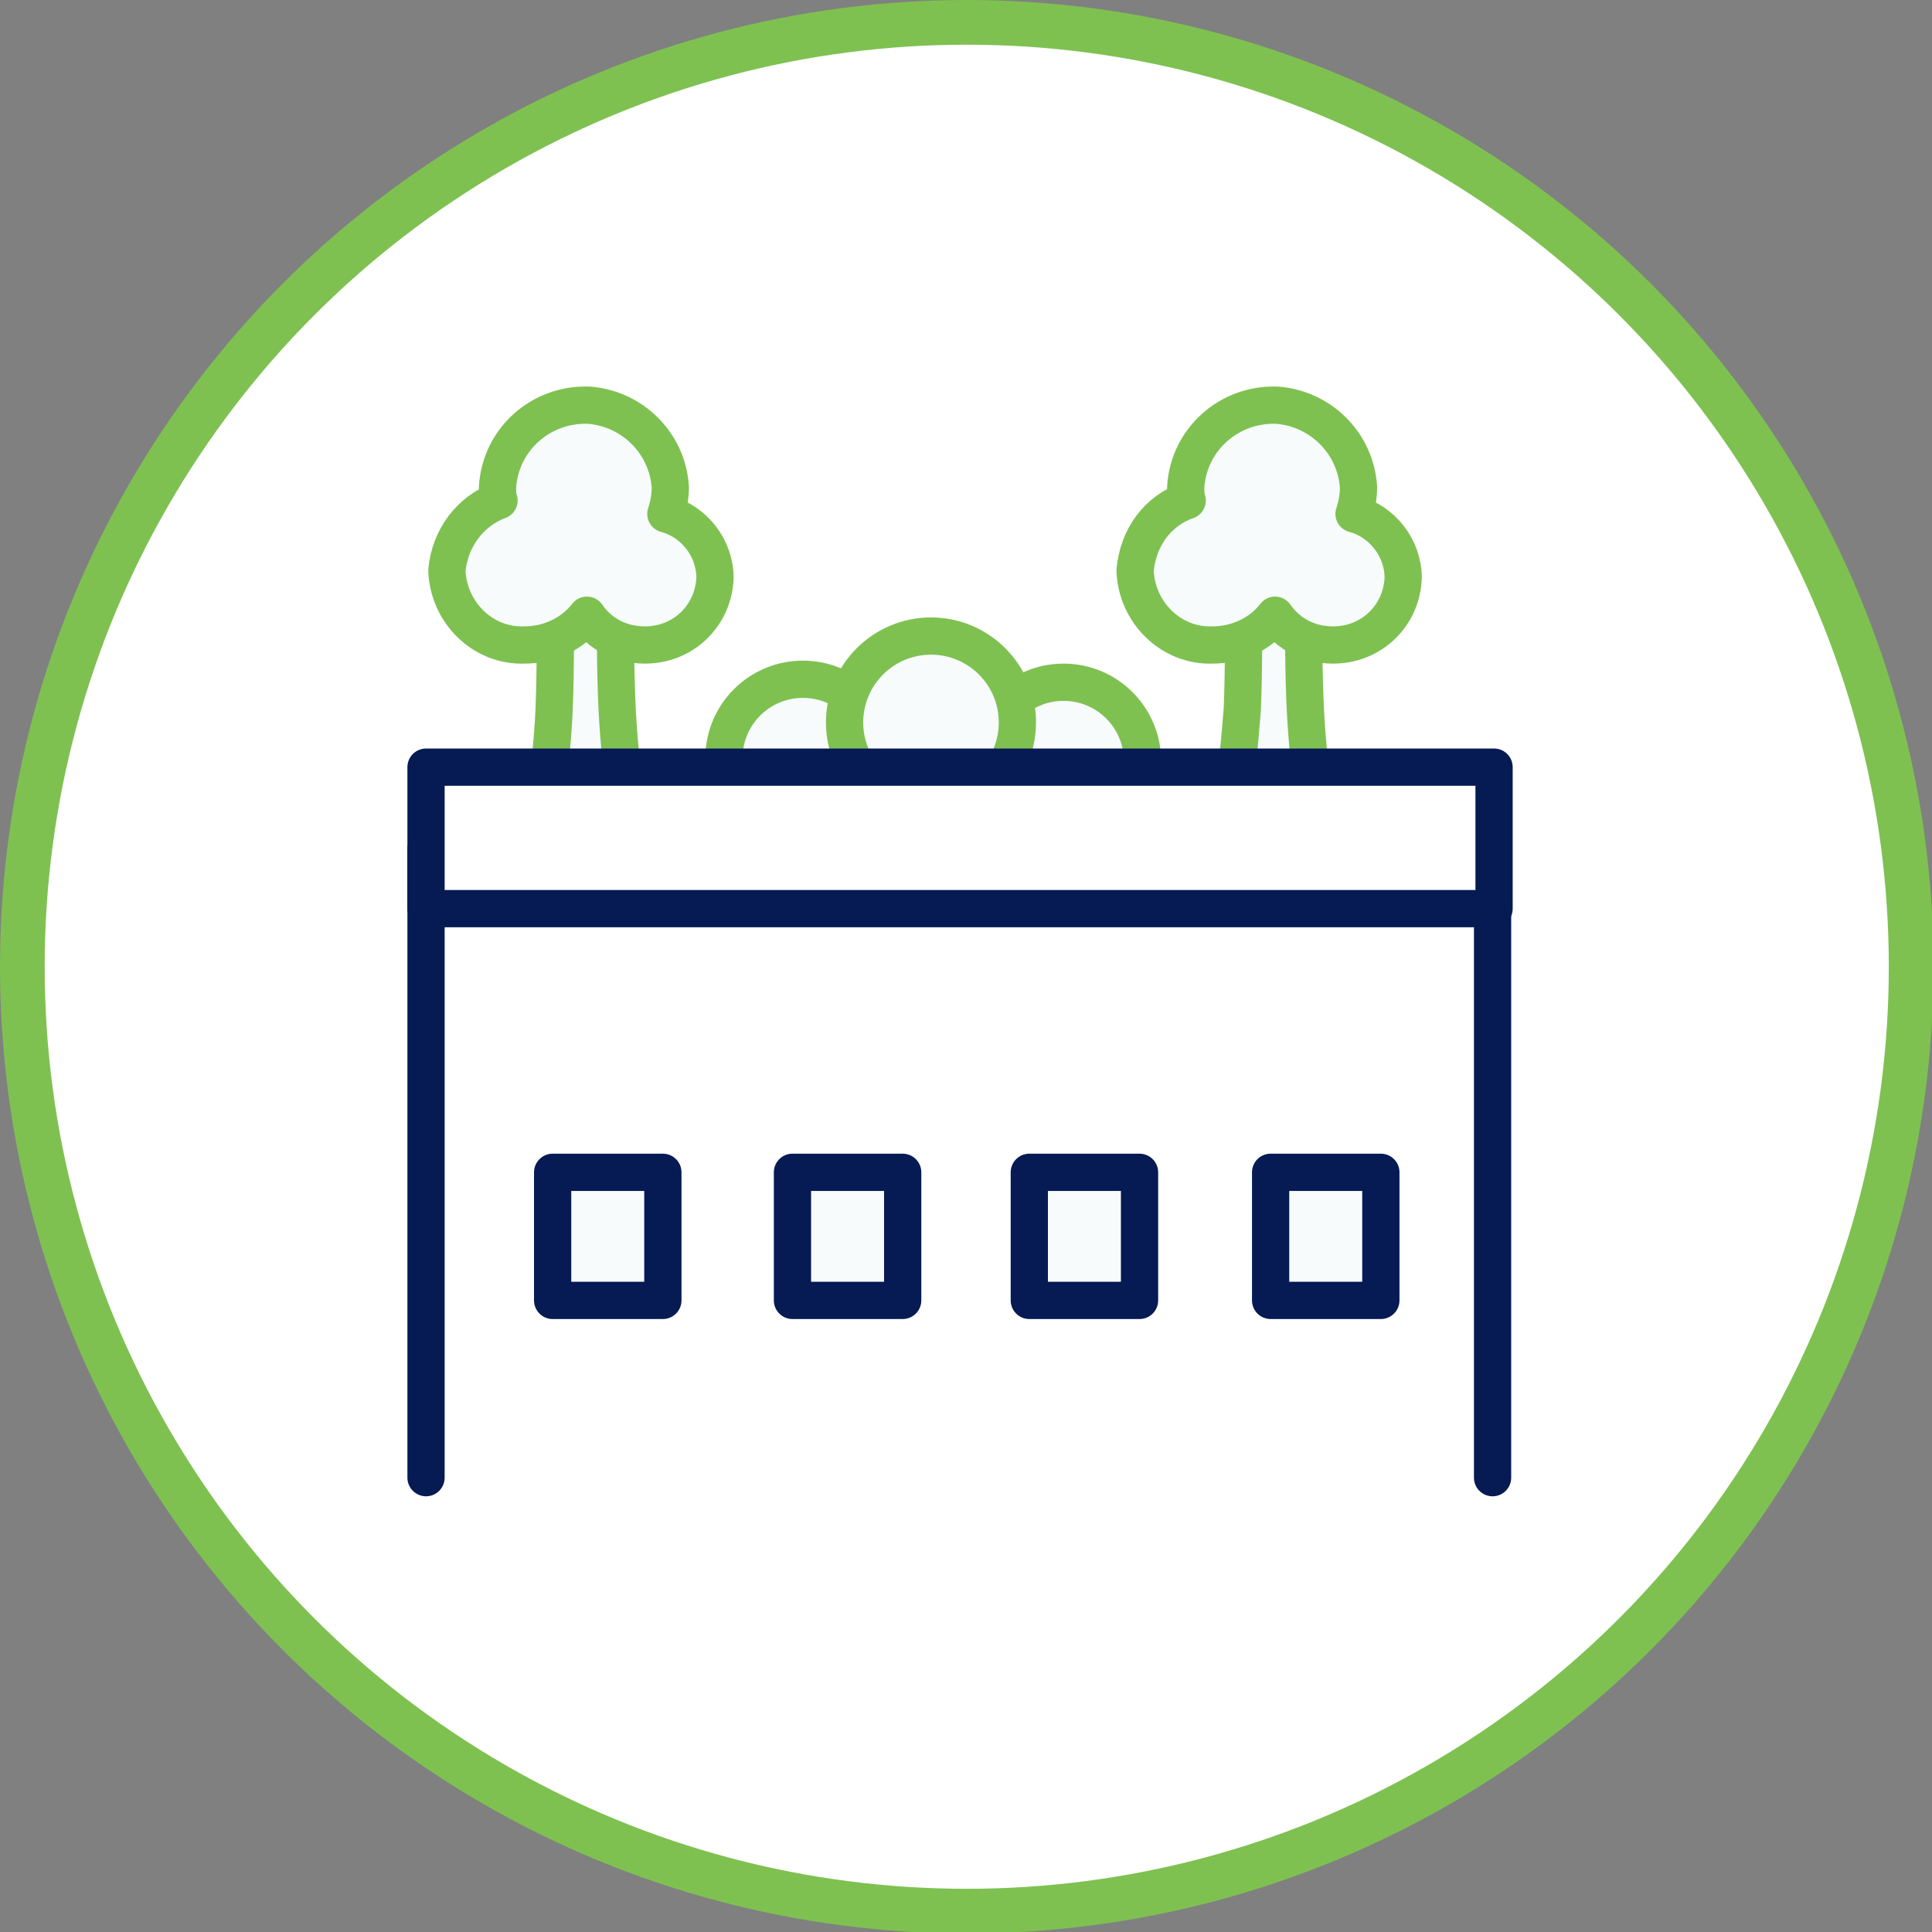 <?xml version="1.0" encoding="utf-8"?>
<!-- Generator: Adobe Illustrator 25.4.1, SVG Export Plug-In . SVG Version: 6.00 Build 0)  -->
<svg version="1.1" id="Layer_1" xmlns="http://www.w3.org/2000/svg" xmlns:xlink="http://www.w3.org/1999/xlink" x="0px" y="0px"
	 viewBox="0 0 129.7 129.7" style="enable-background:new 0 0 129.7 129.7;" xml:space="preserve">
<rect x="0" y="0" width="129.7" height="129.7" fill="#808080" stroke="none"/>
<style type="text/css">
	.st0{fill:#FFFFFF;stroke:#7EC151;stroke-width:3;stroke-linecap:round;stroke-linejoin:round;}
	.st1{fill:#F7FBFB;stroke:#7EC151;stroke-width:2.5;stroke-linecap:round;stroke-linejoin:round;}
	.st2{fill:#FFFFFF;stroke:#061A53;stroke-width:2.5;stroke-linecap:round;stroke-linejoin:round;}
	.st3{fill:#F7FBFB;stroke:#061A53;stroke-width:2.5;stroke-linecap:round;stroke-linejoin:round;}
</style>
<circle class="st0" cx="64.9" cy="64.9" r="63.4"/>
<circle class="st1" cx="71.4" cy="51.1" r="5.3"/>
<circle class="st1" cx="53.9" cy="50.9" r="5.3"/>
<circle class="st1" cx="62.5" cy="48.5" r="5.8"/>
<path class="st1" d="M36.4,55c0,0,0.7,0.8,2.8,0.8c1.1,0.1,2.1-0.2,3-0.8c-0.4-2.7-0.7-5.4-0.8-8.1c-0.2-5.2,0-12.2,0-12.2h-4.2
	c0,0,0.2,8,0,12.9C37.1,50,36.8,52.5,36.4,55z"/>
<path class="st1" d="M33.5,33.6c-0.1-0.3-0.1-0.6-0.1-0.9c0.2-3.2,2.9-5.6,6.1-5.5c2.9,0.2,5.3,2.5,5.5,5.5c0,0.6-0.1,1.2-0.3,1.8
	c1.9,0.5,3.3,2.3,3.3,4.3c-0.1,2.5-2.1,4.5-4.7,4.5c-1.6,0-3-0.7-3.9-2c-1,1.3-2.6,2-4.2,2c-2.8,0.1-5.1-2.2-5.2-5c0,0,0,0,0,0
	C30.2,36.1,31.6,34.3,33.5,33.6z"/>
<path class="st1" d="M82.6,55c0,0,0.7,0.8,2.8,0.8c1.1,0.1,2.1-0.2,3-0.8c-0.4-2.7-0.7-5.4-0.8-8.1c-0.2-5.2,0-12.2,0-12.2h-4.2
	c0,0,0.2,8,0,12.9C83.2,50,83,52.5,82.6,55z"/>
<path class="st1" d="M79.7,33.6c-0.1-0.3-0.1-0.6-0.1-0.9c0.2-3.2,2.9-5.6,6.1-5.5c2.9,0.2,5.3,2.5,5.5,5.5c0,0.6-0.1,1.2-0.3,1.8
	c1.9,0.5,3.3,2.3,3.3,4.3c-0.1,2.5-2.1,4.5-4.7,4.5c-1.6,0-3-0.7-3.9-2c-1,1.3-2.6,2-4.2,2c-2.8,0.1-5.1-2.2-5.2-5c0,0,0,0,0,0
	C76.4,36.1,77.7,34.3,79.7,33.6z"/>
<polyline class="st2" points="28.6,99.2 28.6,57 100.2,57 100.2,99.2 "/>
<rect x="28.6" y="51.5" class="st2" width="71.7" height="9.5"/>
<rect x="37.1" y="78.7" class="st3" width="7.4" height="8.6"/>
<rect x="53.2" y="78.7" class="st3" width="7.4" height="8.6"/>
<rect x="69.1" y="78.7" class="st3" width="7.4" height="8.6"/>
<rect x="85.3" y="78.7" class="st3" width="7.4" height="8.6"/>
</svg>
